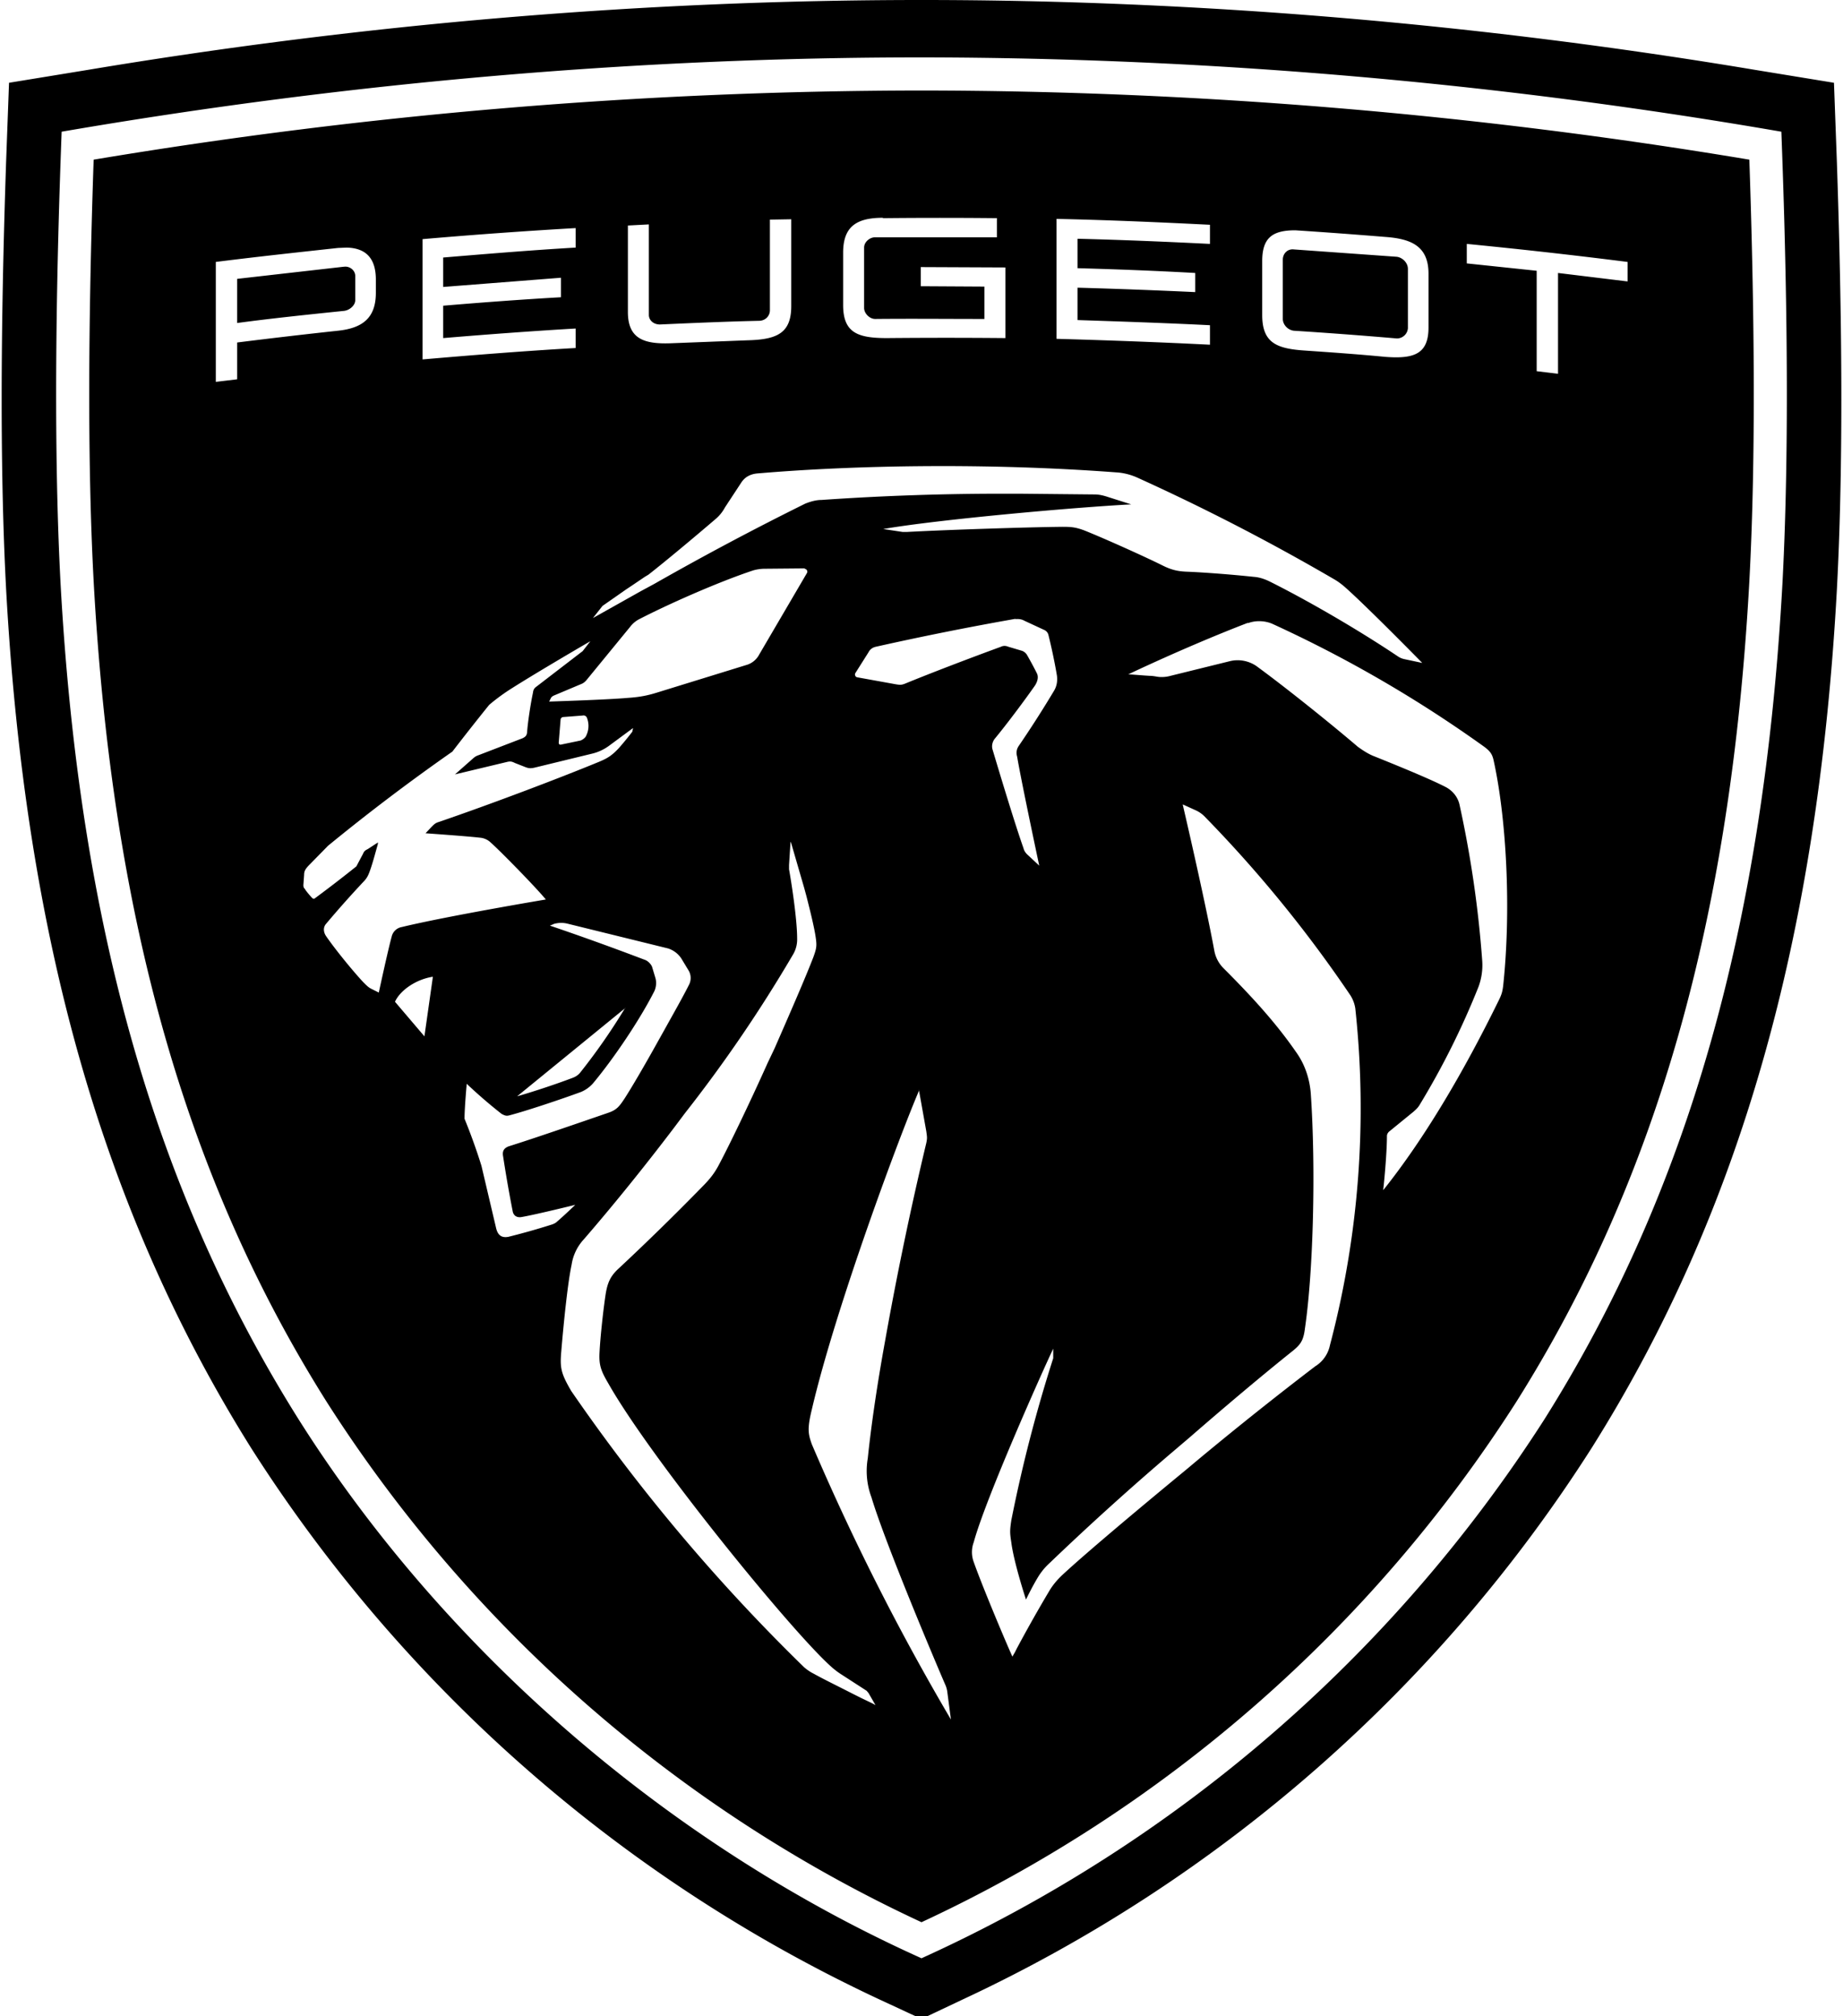 <?xml version="1.0" encoding="UTF-8"?>
<svg width="117px" height="128px" xmlns="http://www.w3.org/2000/svg" xml:space="preserve" fill-rule="evenodd" stroke-linejoin="round" stroke-miterlimit="2" clip-rule="evenodd" viewBox="0 0 500 548">
  <path d="M238.8 543.6a406.2 406.2 0 0 1-171-150C27.6 329.4 6.4 255.2 1.2 160c-1.6-30.4-1.6-68.3 0-115.8L2 22.5 23.4 19C98.8 6.4 175 0 250 0s151.2 6.4 226.6 19l21.4 3.5.8 21.8c1.6 47.5 1.6 85.4 0 115.8-5.2 95.2-26.4 169.4-66.6 233.4a406.2 406.2 0 0 1-171 150l-11.2 5.3-11.2-5.2Zm11.2-528c-75.6 0-154 6.5-233.7 20.2-1.2 31.8-2.5 81-.3 122.7 5.1 93 25.7 165.2 64.7 227.3 39 61.8 99.3 115 169.3 146.5a394.7 394.7 0 0 0 169.3-146.5c39-62 59.6-134.3 64.7-227.3 2.2-41.7.9-91-.3-122.7A1381.3 1381.3 0 0 0 250 15.6Zm0 9a1373 1373 0 0 1 225 18.8c1.6 47.2 1.6 84.7 0 114.6-5 91.5-25.1 162.3-63.3 223A383.4 383.4 0 0 1 250 522.5 383.3 383.3 0 0 1 88.3 381C50.1 320.3 30 249.5 25 158c-1.6-29.9-1.6-67.4 0-114.6a1373 1373 0 0 1 225-18.8Zm-92.1 169.9-5.2.4c-.5 0-.8.4-.8.8l-.5 6.2c0 .3.2.6.6.5l5.3-1.1c.6-.2 1.4-.8 1.6-1.4a6 6 0 0 0 .2-4.7 1 1 0 0 0-1.2-.7Zm91.5 101.8c-5 11.5-22.7 58.9-29.2 86.8-1.3 5.3-1 6.7 0 9.5a652.8 652.8 0 0 0 37.8 74.8l-1-7.6a7 7 0 0 0-.6-2c-2.6-6-16.3-38.4-20-50.8a20.4 20.4 0 0 1-1-10.6c.9-8.7 2.4-18.9 4.2-29.1l.7-3.9a951 951 0 0 1 11-52.7c.3-1.4.2-1.7 0-3.2l-2-11.2Zm-35-67.4-.4 6.2v1.2c.5 2.7 2.2 13.3 2.2 18.8a8 8 0 0 1-1.2 4.5 384.3 384.3 0 0 1-29.3 43l-3 4c-8.5 11.2-17.3 22-24.5 30.3a13 13 0 0 0-3.3 6.9c-1 4.6-2.1 15.1-2.8 23.5-.4 4.5-.1 6 2.7 10.8a503 503 0 0 0 63.3 75.1c.8.7 1.7 1.3 2.7 1.8 2.3 1.3 6.8 3.5 10.5 5.4l2.4 1.2 2.5 1.2.8.4.5.3-1.9-3.3-.5-.6-6.8-4.4a21.3 21.3 0 0 1-3-2.3c-10.9-9.8-49-56.6-60.5-77-2-3.4-2.5-5-2.3-8.4.2-4 1-11.5 1.7-16 .5-2.8 1.2-4.6 3.5-6.7a684 684 0 0 0 22.5-22c2.4-2.4 3.6-4 4.8-6.3 2.6-4.9 8-16 13.2-27.6l1.9-4c4.2-9.6 8.3-19 10.5-24.7.9-2.5 1-3.1.6-5.7s-1.4-6.7-2.5-11l-.6-2.2-3.6-12.4ZM93.8 67.3l-2.4.1c-11 1.2-22.1 2.4-33.2 3.8v32.6l5.8-.7v-10a1531 1531 0 0 1 27.4-3.2c6.6-.7 10.3-3.4 10.3-10.3V76c0-5.9-2.8-8.6-8-8.7Zm-.7 5.2c1.5-.2 3 1 3 2.5v6.6c0 1.4-1.5 2.7-3 2.9-9.7 1-19.4 2-29.1 3.3v-12l29-3.3Zm182.5 95.7a842.3 842.3 0 0 0-38 7.6c-.9.2-1.6.7-2 1.5L232 183c-.2.4 0 1 .5 1.1L243 186c1.2.2 1.6.2 2.6-.2 6.8-2.8 17.8-7 26-10 .6-.3 1.3-.3 2 0l3.7 1.1c.6.2 1 .6 1.3 1a99 99 0 0 1 2.8 5.2c.4.9.2 2.1-.6 3.3-2.8 4-7.5 10.3-10.8 14.3-.7.8-1 2-.7 3 2 6.7 6.1 20.3 8.4 26.8.2.8.6 1.4 1.3 2l3 2.8s-4.9-23-6-29.6c-.3-1-.2-2 .4-2.9a294 294 0 0 0 9.6-15c.8-1.3 1-2.8.8-4.2-.6-3.6-1.5-7.8-2.3-11a2 2 0 0 0-1-1.3l-5.6-2.6c-.7-.4-1.6-.5-2.4-.4Zm76-105.6c-6.2 0-9 2-9 8.4v14.6c0 7.7 4 9.2 11.8 9.7 7.2.5 14.4 1 21.6 1.7 7.8.6 11.8-.7 11.8-8V74.4c0-7.5-4.7-9.5-11.8-10a1529 1529 0 0 0-24.4-1.8Zm-.4 5.2 28 2c1.5.2 3 1.6 3 3.3v16.1a3 3 0 0 1-3 2.8c-9.3-.8-18.6-1.5-28-2.1-1.7-.2-3-1.7-3-3.2V70.6c0-1.7 1.3-3 3-2.8Zm-111.7-8.6c-7.2 0-10.8 2.4-10.8 9.5v14.2c0 7.6 4 9 11.9 9 10.7-.1 21.4-.1 32.2 0V72.7l-23-.1v5.2l17.3.1v8.8c-10 0-19.8-.1-29.7 0-1.5 0-3-1.5-3-3V67.3c0-1.5 1.5-2.8 3-2.8h33.1v-5.2a1515 1515 0 0 0-31 0Zm-24.9.4-5.8.1v24.6c0 1.5-1.1 2.8-2.8 2.9-9 .2-18.1.6-27.1 1-1.8 0-3-1.2-3-2.6V61l-5.7.3v23.5c0 7.4 4.5 8.8 11.9 8.5l20.6-.8c8-.2 11.9-1.9 11.9-9.3V59.6ZM156 62c-13.9.8-27.7 1.8-41.6 3v32.7c13.9-1.2 27.7-2.3 41.6-3.1v-5.3c-12 .7-24 1.6-36 2.6v-8.8c10.7-.9 21.4-1.7 32-2.3v-5.3L120 78v-8c12-1 24-2 36-2.7v-5.2Zm62.3 92.5-11 .1c-1 0-2.3.2-3.2.5-9.6 3.2-23.3 9.3-31 13.3-.9.5-1.7 1.2-2.3 2L159 184.8c-.4.5-.9.9-1.4 1.1l-7.6 3.2c-.4.2-.7.5-.8.8l-.4.8s16-.5 21.4-1c3-.2 5.3-.6 8.1-1.5l24.3-7.5a5.7 5.7 0 0 0 3.3-2.8l13-22.2a.8.8 0 0 0-.7-1.1Zm68.4-95v32.6c14 .4 27.8.9 41.7 1.6v-5.3c-12-.6-24-1-36-1.4v-8.8c10.7.3 21.3.7 32 1.2v-5.2c-10.7-.6-21.3-1-32-1.3v-8c12 .3 24 .8 36 1.4v-5.2c-13.9-.7-27.8-1.3-41.7-1.6ZM169.5 274l-29.4 24c4.9-1.4 11.4-3.6 15.3-5.1.7-.3 1.3-.7 1.8-1.3a166 166 0 0 0 12.3-17.7Zm35.8-145.3c-2 .2-3.4 1.1-4.3 2.5l-4.4 6.7c-.7 1.3-1.6 2.4-2.7 3.3-4.9 4.2-13 11-18.1 15l-1 .6-3.4 2.3-1.8 1.2a1850.8 1850.8 0 0 1-6.3 4.4l-2.6 3.3 13-7.3 3.7-2a802.4 802.4 0 0 1 41-21.8c1.5-.6 3-1 4.4-1a706 706 0 0 1 50.6-1.7h3.3l20.3.2c1.3 0 2.5.3 3.7.7l6.3 2c-15.4.8-52.4 4.1-67.4 6.7l5.3.8h1.1c11.1-.6 32.8-1.3 42.3-1.4 2.4 0 3.6.1 6 1 5.5 2.2 16.6 7.2 21.2 9.5 2.4 1.2 4.1 1.6 6.6 1.7 5 .2 12.6.8 18.2 1.4 1.5.1 3 .6 4.4 1.3 11.6 5.8 25.4 14 34.9 20.4a5 5 0 0 0 1.8.7l4.7 1s-15-15.3-21-20.6c-.8-.7-1.7-1.4-2.7-2a587.6 587.6 0 0 0-53.8-27.8c-1.8-.8-3.8-1.3-5.7-1.4-34.6-2.6-70.8-2-97.6.3Zm192.9-62.4v5.3l19 2v27.3l5.8.7V74.2l18.9 2.3v-5.3a1542 1542 0 0 0-43.7-4.9Zm-59.5 103c-7.6 2.9-19.8 8-32.5 14h.3l3.9.3 1.5.1c1 0 1.8.2 2.6.3a9 9 0 0 0 3.2-.3l16.2-4a9 9 0 0 1 7.6 1.7c7.5 5.5 19.5 15.1 27.1 21.6 1.4 1 2.9 2 4.5 2.6 11.7 4.7 16.8 7 19.5 8.4 1.8 1 3.1 2.6 3.6 4.6a299 299 0 0 1 6.2 42.6 17 17 0 0 1-1 7 214.8 214.8 0 0 1-16 32.1c-.4.7-.9 1.2-1.7 1.9l-6.5 5.3c-.4.3-.7.8-.7 1.3 0 4.6-.8 13-1 14.5v.2c11.2-14 21.9-32.2 31.4-51.6.8-1.6 1-2.4 1.2-4 2.2-20.7.9-45.3-2.6-61.2-.4-1.8-1-2.5-2.4-3.6a345.1 345.1 0 0 0-57.9-33.6c-2-.8-4.4-.9-6.5-.1ZM150 251.2l-1 .4c8.8 3 16.3 5.7 25.8 9.3.9.3 1.8 1.3 2 2l.9 3c.3 1.1.2 2.4-.3 3.5-4 7.9-11.1 18.4-16.7 25.1a9 9 0 0 1-3.2 2.3c-5.4 2-15.3 5.3-19.6 6.4-.8.2-1.2 0-2-.4a133 133 0 0 1-9.5-8.2s-.6 6.5-.6 9.5a158.1 158.1 0 0 1 4.6 12.8l4 17c.5 2 1.6 2.6 3.3 2.3a190 190 0 0 0 12-3.4c.5-.2.9-.4 1.2-.7 2-1.7 5-4.6 5-4.6s-10.5 2.6-14.5 3.3c-1.5.3-2.3-.5-2.5-1.5a356 356 0 0 1-2.6-14.9c-.3-1.5.2-2.3 1.5-2.8 6.7-2.1 18-6 27-9.1 2.4-.8 3.1-1.8 4.5-3.9 2-3.1 5.5-9.1 9-15.4l1.9-3.4c2.5-4.5 5-8.9 6.6-12.1a4 4 0 0 0-.1-3.9l-2-3.3a6.8 6.8 0 0 0-3.6-2.7l-27.2-6.7a7.2 7.2 0 0 0-4 .1Zm10-76.9c-5.7 3.3-16 9.4-21.2 12.7a53.6 53.6 0 0 0-6.3 4.6 718.8 718.8 0 0 0-10 12.7 554.1 554.1 0 0 0-33.8 25.6l-4.8 4.9c-1.3 1.3-1.7 1.9-1.7 3l-.2 2.8c0 .4.1.8.4 1 .2.5 1.7 2.2 2 2.5.2.2.5.3.7.1a364 364 0 0 0 11.3-8.7l1.8-3.4c.3-.7.5-.9 1.3-1.3l2.3-1.5.5-.3-.1.6c-.5 1.7-1.7 6.4-2.6 8.3a6 6 0 0 1-1.1 1.6 281 281 0 0 0-10.4 11.7c-.8 1-.6 2.3.1 3.3 2.4 3.5 7.2 9.4 10.1 12.5 1 1 1.4 1.4 2.2 1.8l2 1s2.5-11.6 3.5-15.2a3.4 3.4 0 0 1 2.7-2.6c12.4-3 39.2-7.5 39.2-7.5-2.8-3.4-12.2-13-15-15.5a4.8 4.8 0 0 0-2.9-1.3c-3.4-.4-14.8-1.2-14.8-1.2l1.7-1.8c.7-.7 1-1 2-1.3 14-4.8 32.5-11.8 43.4-16.3 2.4-1 3.5-1.7 5.4-3.7a88 88 0 0 0 3.7-4.5l.2-1-6.5 4.8a12.8 12.8 0 0 1-4.8 2.2l-15.2 3.7c-1.2.3-1.8.3-2.8-.1l-2.8-1.1c-.8-.4-1.2-.5-2.1-.3l-14.2 3.4 5.1-4.5c.5-.4.7-.5 1.5-.8l11.7-4.5c.9-.4 1.2-.8 1.3-1.6.2-2.9 1-8 1.6-10.8.1-.8.3-1.2 1-1.7l12.1-9.3.4-.3 2.1-2.7Zm161 44.4s6 25.7 8.6 39.8a9 9 0 0 0 2.5 4.7c9 9 15 15.9 20 23.2 2.2 3.2 3.4 7 3.7 10.8 1.4 20.4.7 48.4-1.6 64-.4 3.2-1.2 4.3-3.3 6-8 6.4-18 14.8-28 23.5l-4.7 4a773.6 773.6 0 0 0-33.1 29.9c-1.5 1.4-2 2-3 3.4-1.8 2.8-3.7 6.8-3.7 6.8s-3.3-10-4-15.6c-.4-2.5-.4-3.2 0-5.9a397.3 397.3 0 0 1 11.4-44.1v-2.6c-3 6.3-18.4 40.8-21.6 52.6a7.7 7.7 0 0 0 0 5.4c2 5.7 7.9 19.9 10.5 25.7l.7-1.2.5-1a391 391 0 0 1 8.8-15.6c1-1.7 2.3-3.2 3.7-4.5 5.7-5.3 19.2-16.7 33.4-28.4l3.7-3.1a988.6 988.6 0 0 1 31.5-25.1 8.8 8.8 0 0 0 4-5.7 252.7 252.7 0 0 0 6.9-91.6 9.2 9.2 0 0 0-1.3-3.5A348.7 348.7 0 0 0 327 222a8 8 0 0 0-2.6-1.8l-3.3-1.5Zm-203.8 46.8c-4.6.7-8.9 3.7-10.3 6.8l8 9.4 2.3-16.2Z"></path>
</svg>

